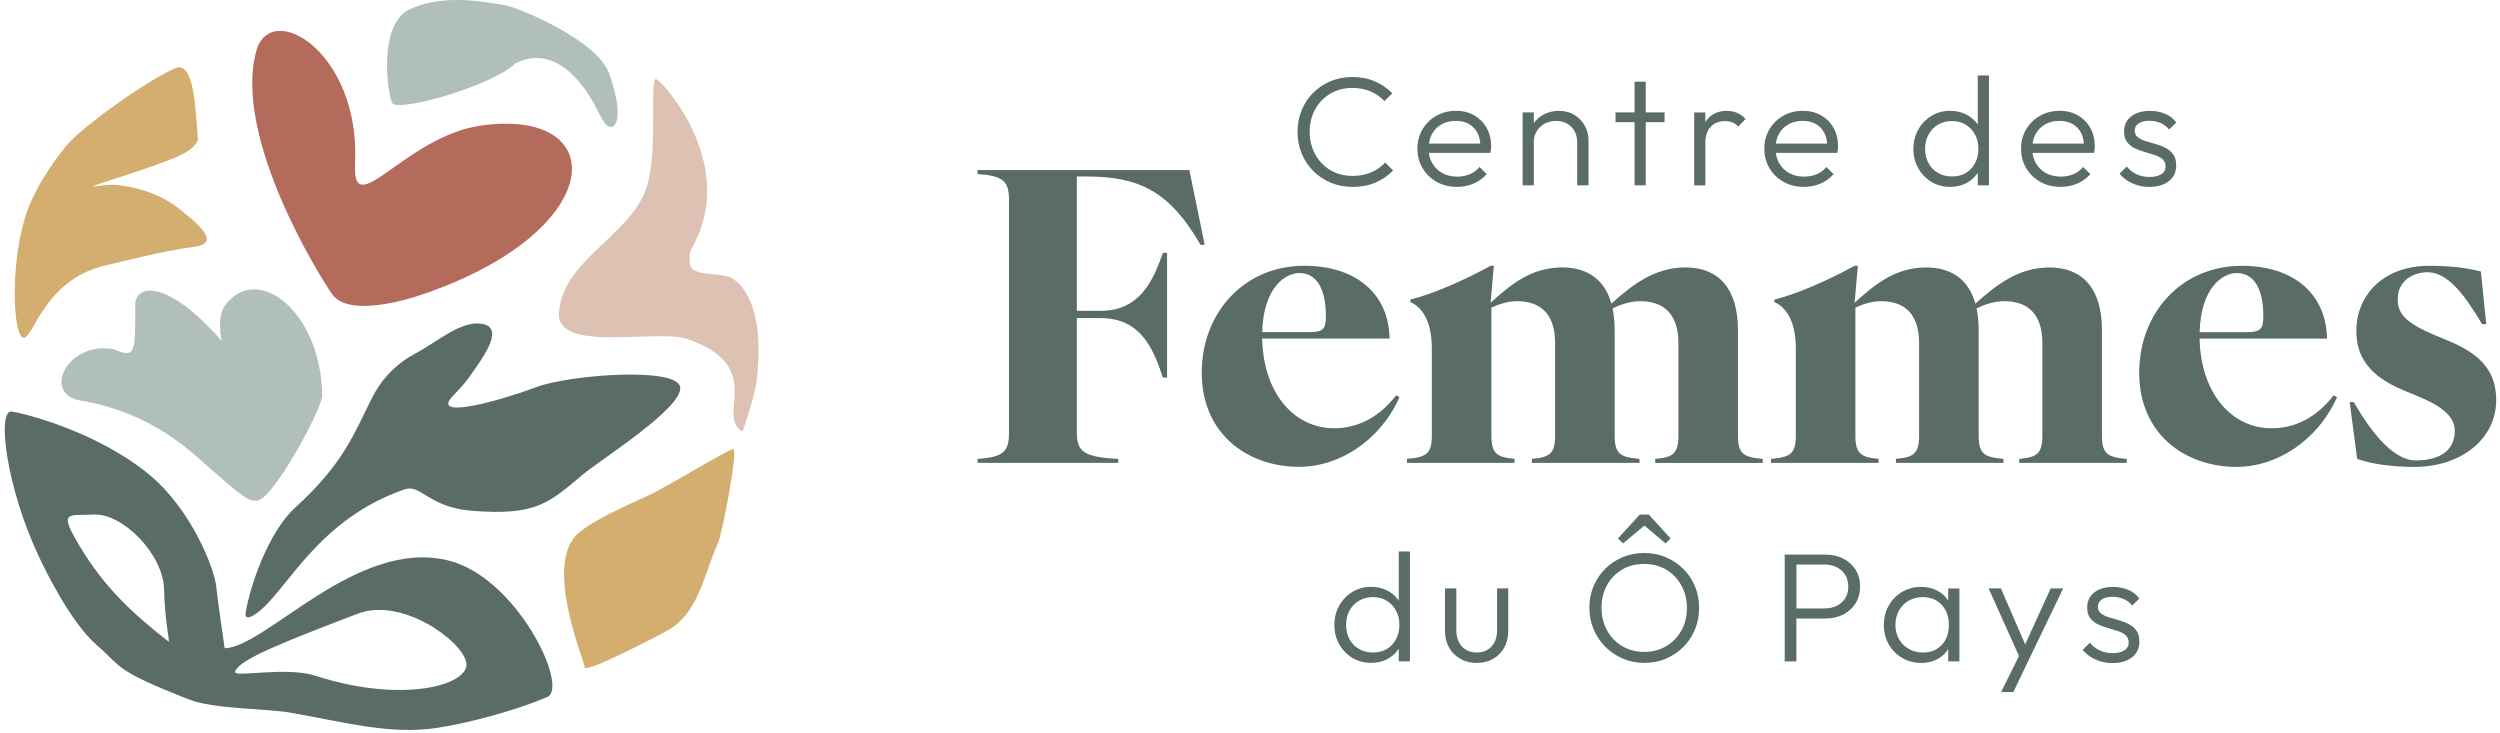 <?xml version="1.0" encoding="UTF-8"?>
<svg xmlns="http://www.w3.org/2000/svg" width="225" height="66" viewBox="0 0 225 66" fill="none">
  <path d="M118.184 15.382C118.635 15.839 119.164 16.191 119.773 16.445C120.381 16.695 121.038 16.822 121.749 16.822C122.505 16.822 123.19 16.689 123.804 16.425C124.419 16.158 124.945 15.798 125.384 15.344L124.668 14.63C124.322 15.002 123.903 15.297 123.411 15.511C122.918 15.726 122.355 15.833 121.723 15.833C121.169 15.833 120.656 15.734 120.186 15.539C119.716 15.344 119.308 15.065 118.963 14.708C118.618 14.35 118.351 13.929 118.159 13.444C117.966 12.96 117.87 12.434 117.87 11.867C117.87 11.3 117.964 10.777 118.15 10.295C118.337 9.816 118.606 9.398 118.955 9.037C119.306 8.68 119.71 8.402 120.178 8.206C120.642 8.011 121.152 7.912 121.706 7.912C122.31 7.912 122.856 8.016 123.346 8.225C123.833 8.435 124.252 8.726 124.594 9.098L125.313 8.399C124.863 7.942 124.339 7.584 123.739 7.322C123.142 7.061 122.462 6.932 121.706 6.932C121.007 6.932 120.356 7.058 119.753 7.309C119.15 7.559 118.626 7.909 118.179 8.357C117.734 8.803 117.389 9.329 117.143 9.929C116.899 10.529 116.777 11.173 116.777 11.864C116.777 12.555 116.899 13.199 117.143 13.799C117.386 14.399 117.734 14.928 118.184 15.385V15.382Z" fill="#596C67"></path>
  <path d="M129.305 16.372C129.84 16.67 130.449 16.818 131.131 16.818C131.666 16.818 132.167 16.719 132.631 16.518C133.096 16.317 133.486 16.037 133.801 15.673L133.155 15.029C132.915 15.318 132.623 15.536 132.28 15.679C131.935 15.822 131.556 15.896 131.145 15.896C130.638 15.896 130.191 15.789 129.803 15.574C129.415 15.359 129.112 15.062 128.897 14.68C128.741 14.404 128.645 14.096 128.6 13.757H134.132C134.16 13.628 134.18 13.512 134.189 13.416C134.2 13.317 134.203 13.232 134.203 13.157C134.203 12.533 134.067 11.982 133.792 11.503C133.52 11.021 133.147 10.65 132.671 10.377C132.198 10.107 131.652 9.973 131.04 9.973C130.389 9.973 129.8 10.121 129.274 10.419C128.747 10.716 128.331 11.123 128.025 11.641C127.719 12.158 127.566 12.736 127.566 13.38C127.566 14.024 127.722 14.619 128.034 15.139C128.345 15.659 128.77 16.07 129.305 16.37V16.372ZM129.738 11.189C130.1 10.986 130.528 10.881 131.018 10.881C131.507 10.881 131.887 10.977 132.218 11.167C132.549 11.357 132.801 11.63 132.98 11.979C133.118 12.252 133.198 12.568 133.223 12.923H128.608C128.651 12.599 128.741 12.307 128.886 12.051C129.092 11.682 129.376 11.396 129.741 11.192L129.738 11.189Z" fill="#596C67"></path>
  <path d="M138.042 12.812C138.042 12.44 138.127 12.107 138.3 11.821C138.473 11.532 138.708 11.303 139.005 11.135C139.302 10.967 139.647 10.885 140.038 10.885C140.613 10.885 141.074 11.064 141.425 11.422C141.774 11.782 141.949 12.25 141.949 12.825V16.682H142.968V12.658C142.968 12.173 142.855 11.727 142.632 11.317C142.405 10.907 142.094 10.582 141.692 10.34C141.29 10.098 140.831 9.977 140.313 9.977C139.795 9.977 139.319 10.087 138.911 10.312C138.555 10.508 138.269 10.769 138.042 11.091V10.117H137.037V16.682H138.042V12.812Z" fill="#596C67"></path>
  <path d="M147.108 16.68H148.116V10.996H149.812V10.115H148.116V7.352H147.108V10.115H145.398V10.996H147.108V16.68Z" fill="#596C67"></path>
  <path d="M153.484 12.854C153.484 12.21 153.649 11.726 153.974 11.395C154.3 11.065 154.722 10.9 155.237 10.9C155.486 10.9 155.71 10.936 155.905 11.013C156.1 11.087 156.282 11.214 156.443 11.39L157.103 10.704C156.862 10.454 156.604 10.27 156.327 10.154C156.05 10.038 155.744 9.98 155.407 9.98C154.679 9.98 154.107 10.223 153.691 10.707C153.615 10.798 153.547 10.894 153.482 10.999V10.121H152.477V16.686H153.482V12.857L153.484 12.854Z" fill="#596C67"></path>
  <path d="M160.527 16.372C161.063 16.67 161.671 16.818 162.354 16.818C162.889 16.818 163.39 16.719 163.854 16.518C164.318 16.317 164.709 16.037 165.023 15.673L164.378 15.029C164.137 15.318 163.846 15.536 163.503 15.679C163.158 15.822 162.778 15.896 162.368 15.896C161.861 15.896 161.414 15.789 161.026 15.574C160.638 15.359 160.335 15.062 160.12 14.68C159.964 14.404 159.868 14.096 159.822 13.757H165.355C165.383 13.628 165.403 13.512 165.411 13.416C165.423 13.317 165.425 13.232 165.425 13.157C165.425 12.533 165.29 11.982 165.015 11.503C164.743 11.021 164.369 10.65 163.894 10.377C163.421 10.107 162.874 9.973 162.263 9.973C161.612 9.973 161.023 10.121 160.496 10.419C159.97 10.716 159.553 11.123 159.248 11.641C158.942 12.158 158.789 12.736 158.789 13.38C158.789 14.024 158.945 14.619 159.256 15.139C159.568 15.659 159.992 16.07 160.527 16.37V16.372ZM160.958 11.189C161.32 10.986 161.748 10.881 162.237 10.881C162.727 10.881 163.107 10.977 163.438 11.167C163.769 11.357 164.021 11.63 164.199 11.979C164.338 12.252 164.417 12.568 164.443 12.923H159.828C159.871 12.599 159.961 12.307 160.106 12.051C160.312 11.682 160.595 11.396 160.961 11.192L160.958 11.189Z" fill="#596C67"></path>
  <path d="M173.832 16.373C174.33 16.671 174.891 16.819 175.514 16.819C176.032 16.819 176.496 16.718 176.907 16.511C177.317 16.307 177.654 16.024 177.92 15.666C177.948 15.627 177.974 15.584 177.999 15.542V16.679H179.005V6.789H177.999V11.221C177.974 11.179 177.948 11.138 177.92 11.1C177.648 10.742 177.306 10.464 176.892 10.268C176.482 10.073 176.02 9.974 175.514 9.974C174.891 9.974 174.33 10.125 173.832 10.428C173.334 10.731 172.937 11.141 172.646 11.656C172.354 12.173 172.207 12.757 172.207 13.409C172.207 14.061 172.351 14.631 172.646 15.149C172.937 15.666 173.334 16.073 173.832 16.371V16.373ZM173.569 12.104C173.775 11.727 174.058 11.433 174.424 11.218C174.789 11.003 175.202 10.896 175.672 10.896C176.142 10.896 176.553 11.003 176.907 11.218C177.26 11.433 177.541 11.724 177.747 12.099C177.954 12.47 178.056 12.905 178.056 13.398C178.056 13.891 177.954 14.312 177.753 14.689C177.552 15.066 177.275 15.361 176.921 15.57C176.567 15.779 176.153 15.883 175.686 15.883C175.219 15.883 174.797 15.779 174.429 15.57C174.061 15.361 173.772 15.066 173.569 14.689C173.362 14.312 173.26 13.882 173.26 13.398C173.26 12.914 173.362 12.484 173.569 12.107V12.104Z" fill="#596C67"></path>
  <path d="M183.633 16.372C184.168 16.67 184.777 16.818 185.459 16.818C185.994 16.818 186.495 16.719 186.96 16.518C187.424 16.317 187.815 16.037 188.129 15.673L187.483 15.029C187.243 15.318 186.951 15.536 186.608 15.679C186.263 15.822 185.884 15.896 185.473 15.896C184.966 15.896 184.519 15.789 184.131 15.574C183.743 15.359 183.44 15.062 183.225 14.68C183.069 14.404 182.973 14.096 182.928 13.757H188.46C188.488 13.628 188.508 13.512 188.517 13.416C188.528 13.317 188.531 13.232 188.531 13.157C188.531 12.533 188.395 11.982 188.12 11.503C187.849 11.021 187.475 10.65 186.999 10.377C186.526 10.107 185.98 9.973 185.368 9.973C184.717 9.973 184.128 10.121 183.602 10.419C183.075 10.716 182.659 11.123 182.353 11.641C182.047 12.158 181.895 12.736 181.895 13.38C181.895 14.024 182.05 14.619 182.362 15.139C182.673 15.659 183.098 16.07 183.633 16.37V16.372ZM184.063 11.189C184.428 10.986 184.853 10.881 185.343 10.881C185.833 10.881 186.212 10.977 186.543 11.167C186.875 11.357 187.127 11.63 187.305 11.979C187.444 12.252 187.523 12.568 187.548 12.923H182.934C182.976 12.599 183.067 12.307 183.211 12.051C183.418 11.682 183.701 11.396 184.066 11.192L184.063 11.189Z" fill="#596C67"></path>
  <path d="M194.517 15.675C194.262 15.843 193.911 15.926 193.461 15.926C193.039 15.926 192.657 15.849 192.317 15.695C191.977 15.541 191.671 15.307 191.405 14.99L190.76 15.634C190.961 15.876 191.199 16.086 191.47 16.262C191.745 16.438 192.048 16.576 192.382 16.675C192.716 16.771 193.067 16.821 193.43 16.821C194.177 16.821 194.769 16.647 195.205 16.298C195.641 15.948 195.859 15.48 195.859 14.894C195.859 14.475 195.771 14.142 195.593 13.895C195.414 13.647 195.182 13.451 194.896 13.308C194.607 13.165 194.307 13.047 193.99 12.959C193.673 12.871 193.376 12.783 193.093 12.694C192.81 12.606 192.577 12.491 192.396 12.345C192.215 12.202 192.124 12.001 192.124 11.75C192.124 11.5 192.238 11.277 192.461 11.114C192.685 10.952 193.013 10.87 193.447 10.87C193.82 10.87 194.157 10.938 194.46 11.073C194.763 11.208 195.012 11.401 195.216 11.654L195.862 11.026C195.612 10.682 195.281 10.421 194.871 10.245C194.46 10.069 193.999 9.98 193.492 9.98C193.013 9.98 192.597 10.057 192.249 10.212C191.898 10.366 191.632 10.581 191.445 10.856C191.258 11.131 191.165 11.453 191.165 11.827C191.165 12.218 191.252 12.535 191.431 12.777C191.609 13.019 191.841 13.207 192.127 13.344C192.413 13.479 192.716 13.592 193.033 13.68C193.35 13.768 193.648 13.859 193.931 13.952C194.214 14.046 194.446 14.173 194.627 14.329C194.808 14.489 194.902 14.707 194.902 14.987C194.902 15.285 194.774 15.519 194.52 15.687L194.517 15.675Z" fill="#596C67"></path>
  <path d="M125.888 54.063C125.863 54.022 125.837 53.981 125.809 53.942C125.537 53.584 125.195 53.306 124.781 53.111C124.371 52.916 123.909 52.816 123.403 52.816C122.78 52.816 122.219 52.968 121.721 53.27C121.223 53.573 120.826 53.983 120.535 54.498C120.243 55.016 120.096 55.599 120.096 56.252C120.096 56.904 120.24 57.474 120.535 57.991C120.826 58.509 121.223 58.916 121.721 59.213C122.219 59.511 122.78 59.659 123.403 59.659C123.921 59.659 124.385 59.557 124.795 59.351C125.206 59.147 125.543 58.864 125.809 58.506C125.837 58.467 125.863 58.423 125.888 58.382V59.519H126.893V49.629H125.888V54.06V54.063ZM125.642 57.532C125.441 57.909 125.164 58.203 124.81 58.412C124.456 58.621 124.042 58.726 123.575 58.726C123.108 58.726 122.686 58.621 122.318 58.412C121.95 58.203 121.661 57.909 121.458 57.532C121.251 57.154 121.149 56.725 121.149 56.24C121.149 55.756 121.251 55.327 121.458 54.95C121.664 54.572 121.947 54.278 122.313 54.063C122.678 53.849 123.091 53.741 123.561 53.741C124.031 53.741 124.442 53.849 124.795 54.063C125.149 54.278 125.43 54.57 125.636 54.944C125.843 55.316 125.945 55.751 125.945 56.243C125.945 56.736 125.843 57.157 125.642 57.534V57.532Z" fill="#596C67"></path>
  <path d="M134.736 56.728C134.736 57.334 134.572 57.818 134.241 58.181C133.91 58.545 133.462 58.726 132.896 58.726C132.531 58.726 132.211 58.644 131.934 58.476C131.656 58.308 131.444 58.077 131.294 57.777C131.144 57.477 131.07 57.13 131.07 56.728V52.957H130.051V56.772C130.051 57.35 130.173 57.854 130.416 58.281C130.659 58.71 130.999 59.046 131.43 59.293C131.86 59.541 132.35 59.665 132.896 59.665C133.443 59.665 133.947 59.544 134.377 59.302C134.807 59.059 135.141 58.718 135.382 58.281C135.623 57.843 135.741 57.339 135.741 56.772V52.957H134.736V56.728Z" fill="#596C67"></path>
  <path d="M147.997 47.3L149.897 48.907L150.356 48.461L148.388 46.309H147.584L145.613 48.461L146.075 48.907L147.997 47.3Z" fill="#596C67"></path>
  <path d="M151.49 51.195C151.04 50.749 150.516 50.4 149.919 50.147C149.319 49.893 148.671 49.77 147.971 49.77C147.272 49.77 146.626 49.896 146.032 50.147C145.437 50.397 144.916 50.747 144.466 51.195C144.016 51.641 143.668 52.164 143.419 52.759C143.169 53.356 143.045 54.003 143.045 54.702C143.045 55.401 143.172 56.037 143.427 56.637C143.682 57.237 144.033 57.763 144.483 58.214C144.933 58.666 145.457 59.018 146.057 59.277C146.655 59.533 147.306 59.66 148.005 59.66C148.704 59.66 149.35 59.533 149.945 59.277C150.539 59.021 151.057 58.669 151.505 58.223C151.949 57.777 152.297 57.251 152.546 56.651C152.796 56.051 152.92 55.407 152.92 54.716C152.92 54.025 152.796 53.367 152.546 52.767C152.297 52.167 151.946 51.641 151.496 51.195H151.49ZM151.326 56.742C150.995 57.339 150.539 57.81 149.962 58.154C149.381 58.498 148.719 58.671 147.971 58.671C147.425 58.671 146.918 58.572 146.448 58.377C145.978 58.181 145.573 57.903 145.228 57.545C144.882 57.188 144.613 56.767 144.424 56.282C144.231 55.798 144.135 55.272 144.135 54.705C144.135 53.942 144.299 53.263 144.63 52.665C144.962 52.071 145.415 51.6 145.995 51.261C146.575 50.92 147.232 50.752 147.971 50.752C148.537 50.752 149.05 50.849 149.517 51.047C149.984 51.245 150.386 51.52 150.732 51.878C151.077 52.236 151.343 52.654 151.536 53.136C151.728 53.618 151.824 54.141 151.824 54.708C151.824 55.473 151.66 56.153 151.329 56.747L151.326 56.742Z" fill="#596C67"></path>
  <path d="M165.885 50.269C165.415 50.032 164.883 49.914 164.289 49.914H160.625V59.523H161.673V55.667H164.289C164.883 55.667 165.415 55.548 165.885 55.312C166.355 55.075 166.726 54.739 166.998 54.307C167.27 53.872 167.406 53.368 167.406 52.791C167.406 52.212 167.27 51.695 166.998 51.268C166.723 50.842 166.353 50.509 165.885 50.269ZM166.067 53.845C165.88 54.139 165.625 54.365 165.305 54.522C164.985 54.679 164.623 54.759 164.221 54.759H161.678V50.806H164.221C164.623 50.806 164.985 50.889 165.305 51.051C165.625 51.213 165.88 51.442 166.067 51.736C166.253 52.031 166.347 52.38 166.347 52.791C166.347 53.201 166.253 53.55 166.067 53.845Z" fill="#596C67"></path>
  <path d="M175.34 54.062C175.317 54.026 175.3 53.99 175.275 53.957C175.02 53.599 174.691 53.319 174.284 53.12C173.876 52.919 173.414 52.82 172.896 52.82C172.265 52.82 171.696 52.972 171.186 53.275C170.679 53.577 170.277 53.987 169.986 54.502C169.694 55.02 169.547 55.603 169.547 56.255C169.547 56.908 169.691 57.478 169.986 57.987C170.277 58.499 170.677 58.906 171.186 59.209C171.693 59.512 172.268 59.663 172.91 59.663C173.417 59.663 173.876 59.564 174.284 59.363C174.691 59.162 175.023 58.881 175.275 58.518C175.297 58.485 175.317 58.447 175.34 58.413V59.526H176.345V52.961H175.34V54.065V54.062ZM174.759 58.042C174.332 58.499 173.771 58.727 173.072 58.727C172.593 58.727 172.166 58.62 171.792 58.405C171.418 58.191 171.124 57.899 170.909 57.524C170.694 57.153 170.586 56.723 170.586 56.239C170.586 55.755 170.694 55.325 170.909 54.948C171.124 54.571 171.416 54.276 171.784 54.062C172.152 53.847 172.576 53.74 173.055 53.74C173.533 53.74 173.933 53.844 174.284 54.053C174.635 54.263 174.906 54.557 175.105 54.934C175.3 55.311 175.399 55.746 175.399 56.239C175.399 56.985 175.187 57.585 174.759 58.042Z" fill="#596C67"></path>
  <path d="M182.264 57.992L180.082 52.957H178.975L181.71 59.043L180.096 62.288H181.203L182.511 59.549L185.685 52.957H184.563L182.264 57.992Z" fill="#596C67"></path>
  <path d="M189.142 53.958C189.366 53.796 189.694 53.713 190.127 53.713C190.501 53.713 190.838 53.782 191.141 53.917C191.444 54.052 191.693 54.245 191.897 54.498L192.542 53.87C192.293 53.526 191.962 53.265 191.551 53.089C191.141 52.912 190.679 52.824 190.173 52.824C189.694 52.824 189.278 52.901 188.93 53.055C188.579 53.21 188.313 53.424 188.126 53.7C187.939 53.975 187.845 54.297 187.845 54.671C187.845 55.062 187.933 55.379 188.112 55.621C188.29 55.863 188.522 56.05 188.808 56.188C189.094 56.323 189.397 56.436 189.714 56.524C190.031 56.612 190.328 56.703 190.611 56.796C190.895 56.89 191.127 57.016 191.308 57.173C191.489 57.333 191.583 57.55 191.583 57.831C191.583 58.128 191.455 58.362 191.2 58.53C190.946 58.698 190.594 58.781 190.144 58.781C189.722 58.781 189.34 58.704 189.001 58.55C188.661 58.395 188.355 58.161 188.089 57.845L187.443 58.489C187.644 58.731 187.882 58.94 188.154 59.117C188.429 59.293 188.732 59.43 189.066 59.529C189.4 59.626 189.751 59.675 190.113 59.675C190.861 59.675 191.452 59.502 191.888 59.152C192.324 58.803 192.542 58.335 192.542 57.748C192.542 57.33 192.455 56.997 192.276 56.749C192.098 56.502 191.866 56.306 191.58 56.163C191.291 56.02 190.991 55.902 190.674 55.813C190.357 55.725 190.059 55.637 189.776 55.549C189.493 55.461 189.261 55.346 189.08 55.2C188.899 55.056 188.808 54.856 188.808 54.605C188.808 54.355 188.921 54.132 189.145 53.969L189.142 53.958Z" fill="#596C67"></path>
  <path d="M107.043 15.305H87.981V15.665C90.288 15.811 90.809 16.318 90.809 17.983V38.979C90.809 40.645 90.288 41.151 87.981 41.297V41.658H100.639V41.297C97.437 41.151 96.916 40.573 96.916 38.908V28.627H99.039C102.575 28.627 103.767 31.234 104.662 33.983H105.036V22.761H104.662C103.767 25.294 102.578 27.975 99.039 27.975H96.916V15.883H97.734C102.499 15.883 105.256 17.187 108.048 22.037H108.422L107.043 15.305Z" fill="#596C67"></path>
  <path d="M125.955 35.757L125.658 35.575C124.019 37.675 122.082 38.542 120.072 38.542C116.496 38.542 113.705 35.429 113.594 30.469H125.061C124.987 26.343 121.932 23.918 117.391 23.918C111.992 23.918 108.158 28.116 108.158 33.547C108.158 38.977 112.179 42.016 116.946 42.016C120.446 42.016 124.169 39.734 125.955 35.754V35.757ZM116.946 24.573C118.659 24.573 119.33 26.31 119.33 28.41C119.33 29.569 119.143 29.894 117.804 29.894H113.597C113.707 25.911 115.644 24.573 116.949 24.573H116.946Z" fill="#596C67"></path>
  <path d="M156.415 39.199V29.716C156.415 25.951 154.665 24.068 151.687 24.068C148.893 24.068 146.882 25.662 145.022 27.327C144.428 25.155 142.862 24.068 140.592 24.068C137.837 24.068 135.974 25.59 134.151 27.253L134.448 23.922H134.151C131.917 25.152 129.012 26.454 126.928 26.961V27.178C128.194 27.756 128.865 29.207 128.865 31.378V39.196C128.865 40.861 128.344 41.15 126.631 41.296V41.657H136.311V41.296C134.748 41.15 134.227 40.861 134.227 39.196V27.685C135.008 27.324 135.79 27.107 136.534 27.107C138.545 27.107 139.96 28.155 139.96 30.872V39.199C139.96 40.864 139.439 41.153 137.876 41.299V41.659H147.556V41.299C145.843 41.153 145.322 40.864 145.322 39.199V29.716C145.322 28.992 145.249 28.34 145.136 27.762C145.991 27.327 146.848 27.109 147.63 27.109C149.64 27.109 151.056 28.158 151.056 30.875V39.201C151.056 40.867 150.535 41.156 148.969 41.301V41.662H158.649V41.301C156.936 41.156 156.415 40.867 156.415 39.201V39.199Z" fill="#596C67"></path>
  <path d="M169.294 27.106C171.304 27.106 172.72 28.154 172.72 30.871V39.198C172.72 40.863 172.199 41.152 170.633 41.298V41.658H180.313V41.298C178.6 41.152 178.079 40.863 178.079 39.198V29.715C178.079 28.991 178.006 28.339 177.893 27.761C178.75 27.326 179.605 27.108 180.387 27.108C182.397 27.108 183.813 28.157 183.813 30.874V39.2C183.813 40.866 183.292 41.155 181.729 41.301V41.661H191.409V41.301C189.696 41.155 189.175 40.866 189.175 39.2V29.718C189.175 25.953 187.425 24.07 184.447 24.07C181.655 24.07 179.642 25.663 177.782 27.329C177.188 25.157 175.622 24.07 173.351 24.07C170.597 24.07 168.734 25.592 166.91 27.254L167.208 23.924H166.91C164.676 25.154 161.772 26.456 159.688 26.963V27.18C160.953 27.758 161.624 29.209 161.624 31.381V39.198C161.624 40.863 161.104 41.152 159.391 41.298V41.658H169.07V41.298C167.508 41.152 166.984 40.863 166.984 39.198V27.687C167.765 27.326 168.55 27.108 169.291 27.108L169.294 27.106Z" fill="#596C67"></path>
  <path d="M204.443 38.546C200.867 38.546 198.076 35.433 197.962 30.473H209.432C209.358 26.347 206.303 23.922 201.762 23.922C196.363 23.922 192.529 28.119 192.529 33.55C192.529 38.981 196.55 42.02 201.317 42.02C204.817 42.02 208.54 39.738 210.329 35.758L210.032 35.576C208.393 37.676 206.456 38.544 204.449 38.544L204.443 38.546ZM201.315 24.574C203.027 24.574 203.698 26.311 203.698 28.411C203.698 29.57 203.512 29.895 202.172 29.895H197.965C198.078 25.912 200.012 24.574 201.317 24.574H201.315Z" fill="#596C67"></path>
  <path d="M220.484 30.728L219.182 30.186C216.427 29.027 215.793 28.196 215.793 26.927C215.793 25.262 217.172 24.502 218.474 24.502C220.261 24.502 221.75 26.42 223.389 29.173H223.763L223.279 24.43C221.79 24.067 220.411 23.924 218.624 23.924C214.454 23.924 212.07 26.602 212.07 29.787C212.07 32.033 213.152 33.806 216.277 35.108L217.58 35.65C219.963 36.627 220.929 37.568 220.929 38.799C220.929 40.464 219.663 41.441 217.429 41.441C215.567 41.441 213.633 39.305 211.846 36.192H211.473L212.144 41.298C213.336 41.733 215.196 42.022 217.282 42.022C221.526 42.022 224.655 39.489 224.655 36.013C224.655 33.984 223.873 32.14 220.484 30.728Z" fill="#596C67"></path>
  <path d="M37.798 26.571C54.703 20.917 55.164 9.72 43.415 11.281C36.464 12.203 31.677 20.188 31.954 14.724C32.461 4.686 24.338 -0.131 23.056 4.62C20.949 12.423 28.925 25.167 29.933 26.527C31.49 28.625 37.039 26.827 37.801 26.571H37.798Z" fill="#B46B5B"></path>
  <path d="M65.806 25.005C64.849 24.485 62.258 24.942 62.097 23.777C62.029 23.29 62.029 22.74 62.27 22.319C66.355 15.178 60.121 7.81 59.093 7.133C58.388 6.667 59.283 13.29 58.224 16.789C57.42 19.442 54.648 21.394 52.55 23.642C50.999 25.305 50.427 26.657 50.308 28.126C50.011 31.812 59.107 29.596 61.797 30.496C69.076 32.932 64.365 37.466 66.828 38.85C66.828 38.85 67.907 35.817 68.085 34.353C68.917 27.433 66.686 25.484 65.806 25.005Z" fill="#DDC1B2"></path>
  <path d="M23.356 54.993C25.938 52.901 28.696 46.727 36.391 44.049C37.908 43.52 38.514 45.681 42.566 45.981C48.223 46.4 49.352 45.315 52.385 42.764C54.049 41.362 61.365 36.785 61.221 34.883C61.079 32.981 51.283 33.71 48.24 34.847C44.466 36.257 38.883 37.68 40.697 35.706C41.227 35.131 41.79 34.569 42.235 33.933C43.265 32.461 45.454 29.642 43.534 29.177C41.615 28.712 39.364 30.765 37.41 31.8C35.72 32.695 34.392 34.013 33.489 35.8C31.855 39.031 30.938 41.704 26.587 45.665C24.053 47.971 22.473 52.945 22.116 55.092C21.997 55.808 22.532 55.659 23.353 54.993H23.356Z" fill="#596C67"></path>
  <path d="M54.806 6.572C53.77 3.684 46.864 0.723 45.364 0.453C43.198 0.068 39.631 -0.5 36.842 0.855C33.982 2.242 34.883 8.466 35.302 9.272C35.749 10.136 44.274 7.761 46.392 5.702C49.922 3.918 52.351 7.574 53.011 8.581C54.087 10.227 54.276 11.535 55.134 11.416C55.916 10.913 55.624 8.845 54.809 6.569L54.806 6.572Z" fill="#B0BEBC"></path>
  <path d="M16.364 18.985C15.146 17.953 13.295 16.984 10.736 16.673C9.589 16.532 8.887 16.777 8.434 16.78C7.893 16.78 12.078 15.635 15.509 14.289C17.703 13.428 17.658 12.704 17.819 12.659C17.624 10.507 17.587 5.266 15.707 6.155C12.542 7.653 6.738 11.911 5.741 13.4C4.623 14.798 3.629 16.342 2.873 17.95C0.945 22.049 1.039 29.392 1.953 30.306C2.87 31.22 3.649 25.2 9.51 23.887C10.778 23.604 14.374 22.624 17.536 22.205C19.458 21.952 18.649 20.766 16.361 18.982L16.364 18.985Z" fill="#D3AE6F"></path>
  <path d="M20.221 58.342C20.221 58.342 19.584 54.039 19.465 52.809C19.312 51.232 17.257 45.829 13.33 42.633C8.579 38.768 2.045 37.172 1.059 37.042C-0.325 36.864 0.584 44.05 3.613 50.329C3.947 51.023 6.289 55.969 8.718 58.064C11.039 60.068 10.165 60.269 17.01 62.952C19.244 63.828 23.972 63.764 26.113 64.136C31.11 65.006 35.082 66.145 39.323 65.512C42.214 65.08 46.554 63.899 49.261 62.727C51.228 61.873 46.557 51.961 40.322 50.436C32.089 48.422 23.95 58.245 20.221 58.342ZM7.22 49.233C5.196 45.873 6.119 46.429 8.452 46.31C11.031 46.181 14.683 49.869 14.762 52.999C14.842 56.129 15.34 57.874 15.159 57.733C11.962 55.242 9.423 52.892 7.22 49.233ZM28.375 60.813C25.765 59.966 21.031 61.006 21.161 60.461C21.433 59.346 25.889 57.656 32.186 55.234C36.13 53.717 41.585 57.634 41.965 59.624C42.35 61.631 36.299 63.384 28.375 60.813Z" fill="#596C67"></path>
  <path d="M66.001 40.418C65.528 40.443 61.404 43.008 58.654 44.448C57.915 44.836 53.705 46.542 52.055 47.982C48.839 50.787 52.658 59.598 52.621 60.049C52.57 60.71 59.716 56.972 60.254 56.644C62.876 55.04 63.315 51.822 64.648 48.78C65.027 47.913 66.449 40.396 66.001 40.418Z" fill="#D3AE6F"></path>
  <path d="M10.241 31.428C12.24 32.301 12.167 31.753 12.172 27.445C12.172 25.579 15.06 25.067 19.964 30.701C19.734 29.51 19.672 28.263 20.303 27.431C23.197 23.619 28.93 28.084 28.995 35.629C29.004 36.743 24.525 45.103 23.104 45.064C22.345 45.045 22.294 45.169 17.744 41.131C16.929 40.407 16.028 39.708 15.043 39.066C12.903 37.676 10.343 36.562 7.297 36.061C3.696 35.466 6.085 30.649 10.241 31.431V31.428Z" fill="#B0BEBC"></path>
</svg>
